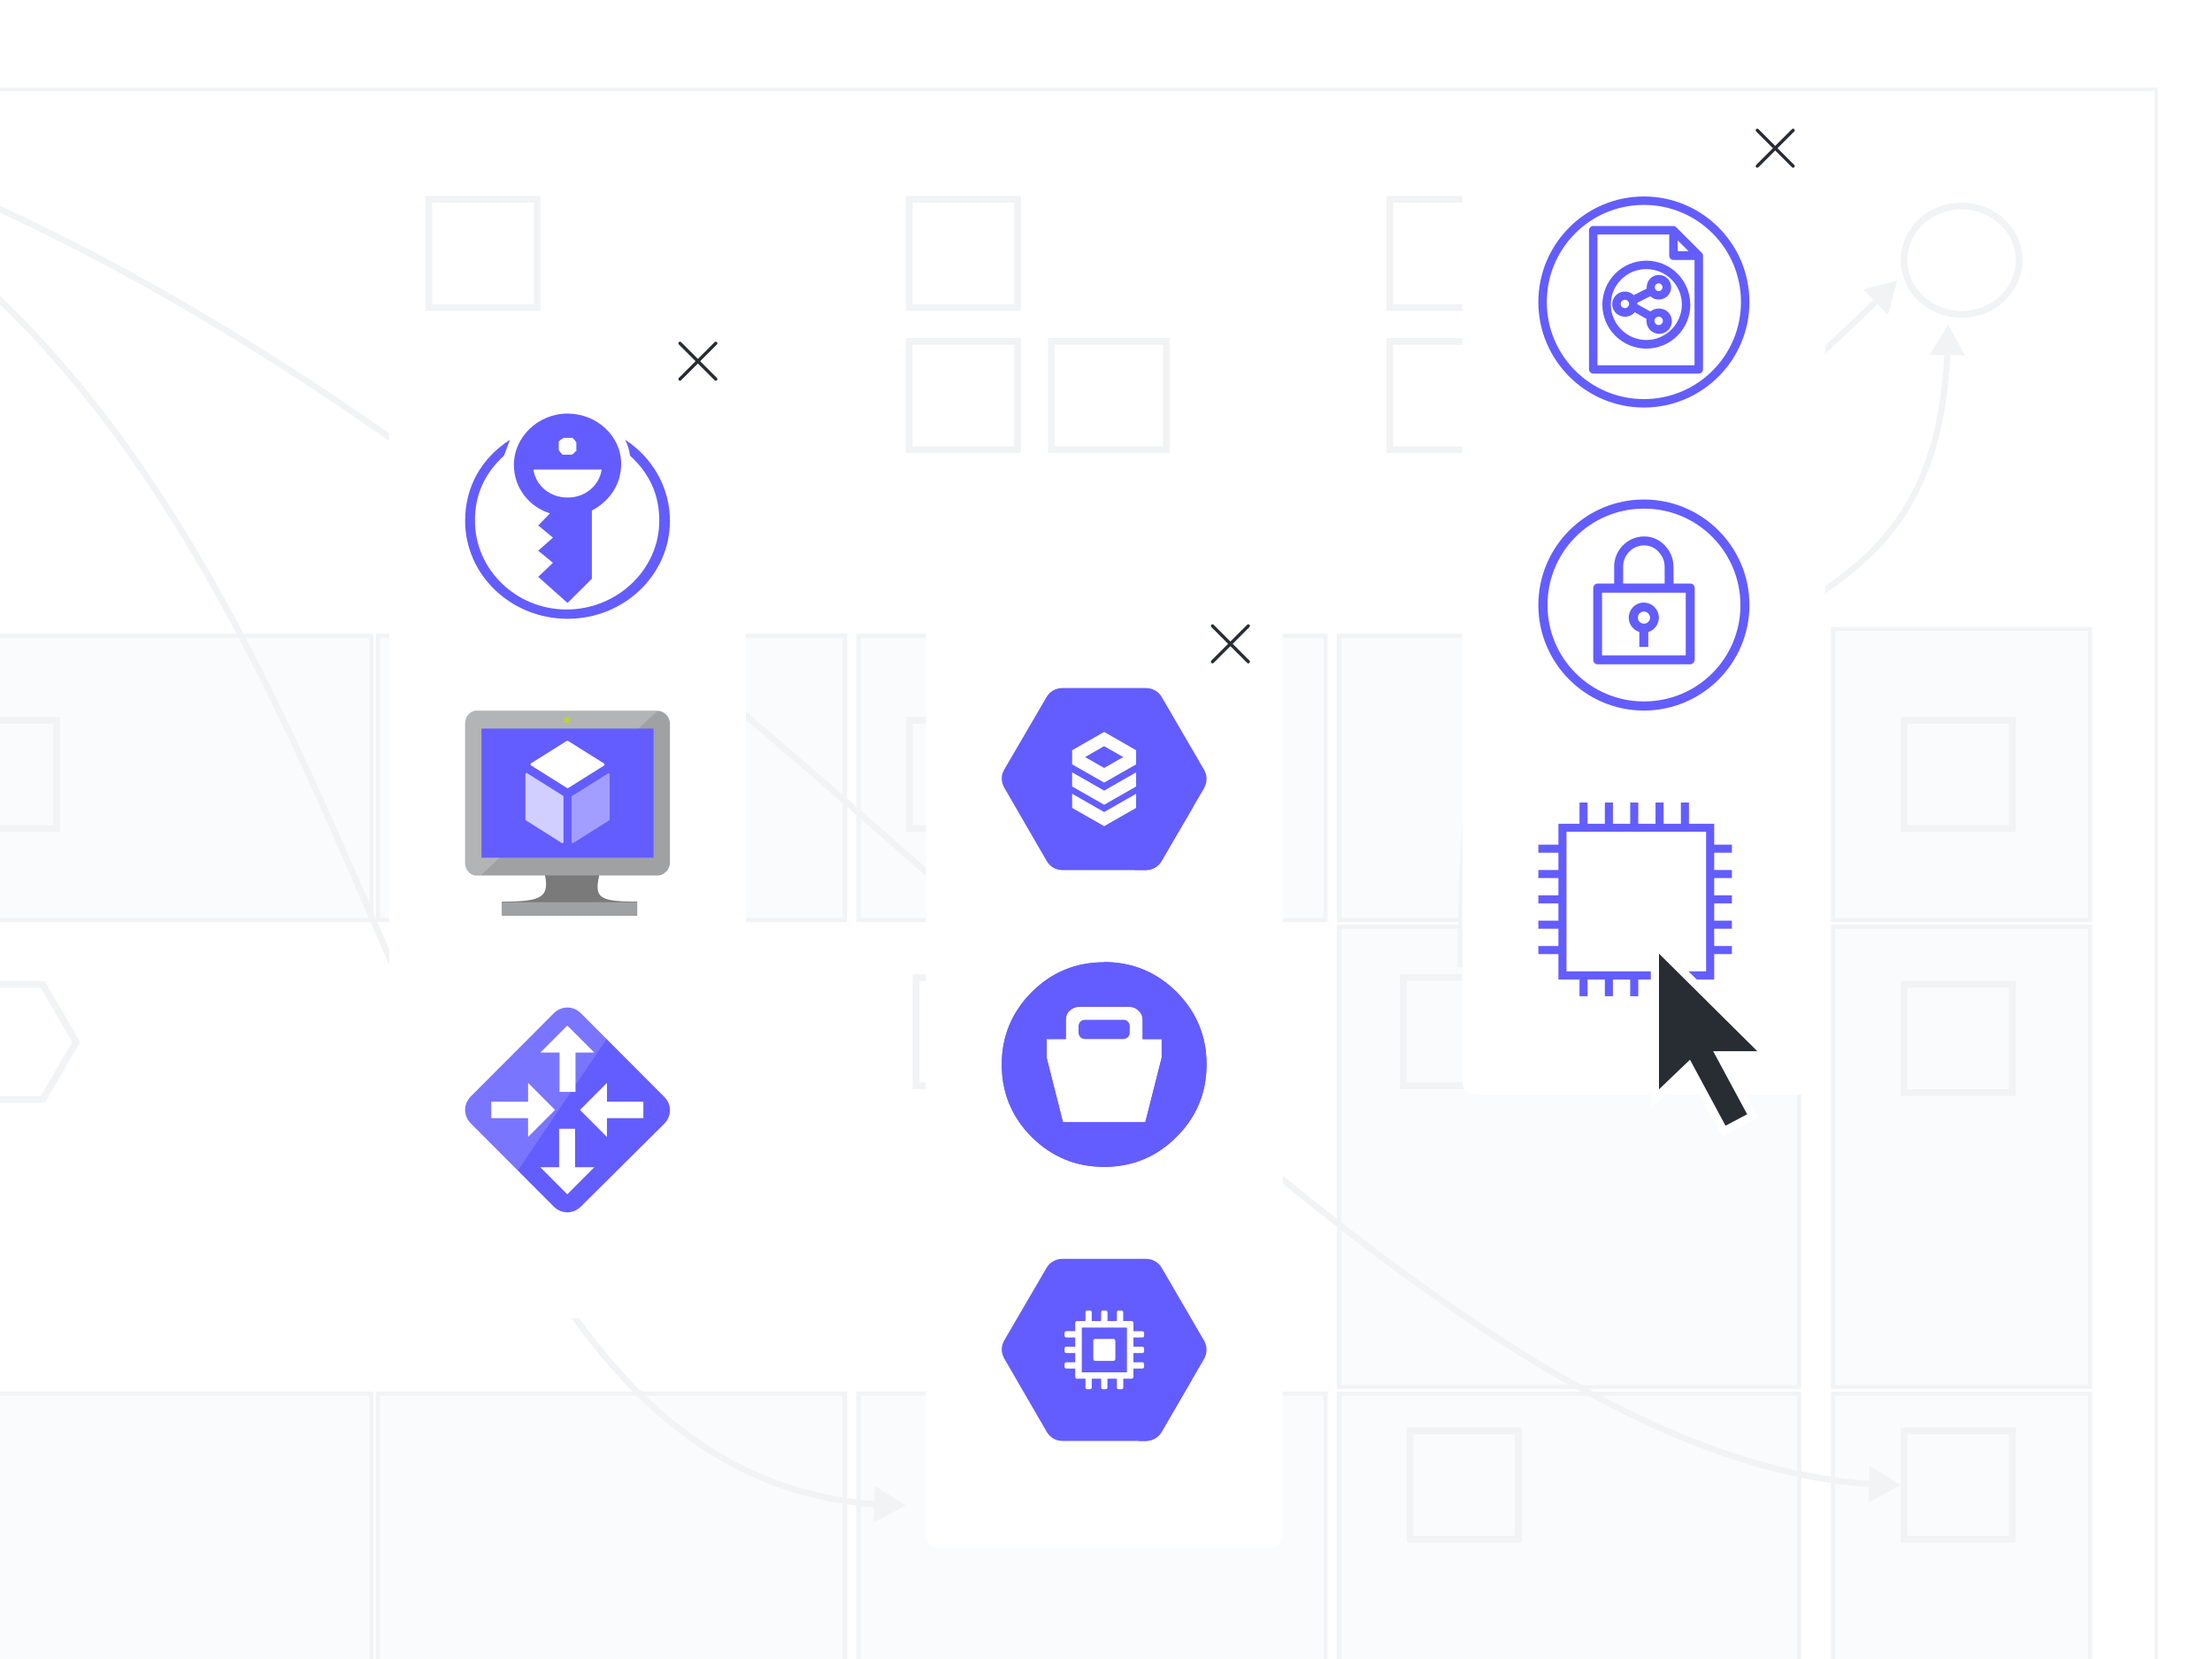 <svg width="540" height="405" viewBox="0 0 540 405" fill="none" xmlns="http://www.w3.org/2000/svg">
<g clip-path="url(#clip0)">
<rect x="-32.856" y="21.801" width="559.23" height="506.363" stroke="#F2F3F5" stroke-width="0.826"/>
<rect x="-23.357" y="155.205" width="113.994" height="69.388" fill="#FAFBFC"/>
<rect x="-23.357" y="155.205" width="113.994" height="69.388" stroke="#F2F3F5"/>
<rect x="-23.357" y="340.239" width="113.994" height="71.04" fill="#FAFBFC"/>
<rect x="-23.357" y="340.239" width="113.994" height="71.04" stroke="#F2F3F5"/>
<rect x="209.588" y="155.205" width="113.994" height="69.388" fill="#FAFBFC"/>
<rect x="209.588" y="155.205" width="113.994" height="69.388" stroke="#F2F3F5"/>
<rect x="209.588" y="340.239" width="113.994" height="71.04" fill="#FAFBFC"/>
<rect x="209.588" y="340.239" width="113.994" height="71.04" stroke="#F2F3F5"/>
<rect x="92.289" y="155.205" width="113.994" height="69.388" fill="#FAFBFC"/>
<rect x="92.289" y="155.205" width="113.994" height="69.388" stroke="#F2F3F5"/>
<rect x="92.289" y="340.239" width="113.994" height="71.04" fill="#FAFBFC"/>
<rect x="92.289" y="340.239" width="113.994" height="71.04" stroke="#F2F3F5"/>
<rect x="326.883" y="226.245" width="112.342" height="112.342" fill="#FAFBFC"/>
<rect x="326.883" y="226.245" width="112.342" height="112.342" stroke="#F2F3F5"/>
<rect x="326.883" y="155.205" width="112.342" height="69.388" fill="#FAFBFC"/>
<rect x="326.883" y="155.205" width="112.342" height="69.388" stroke="#F2F3F5"/>
<rect x="326.883" y="340.239" width="112.342" height="71.04" fill="#FAFBFC"/>
<rect x="326.883" y="340.239" width="112.342" height="71.04" stroke="#F2F3F5"/>
<rect x="447.484" y="340.239" width="62.779" height="71.04" fill="#FAFBFC"/>
<rect x="447.484" y="340.239" width="62.779" height="71.04" stroke="#F2F3F5"/>
<rect x="447.484" y="153.555" width="62.779" height="71.04" fill="#FAFBFC"/>
<rect x="447.484" y="153.555" width="62.779" height="71.04" stroke="#F2F3F5"/>
<rect x="447.484" y="226.245" width="62.779" height="112.342" fill="#FAFBFC"/>
<rect x="447.484" y="226.245" width="62.779" height="112.342" stroke="#F2F3F5"/>
<rect x="104.676" y="48.646" width="26.433" height="26.433" stroke="#F2F3F5" stroke-width="1.652"/>
<rect x="221.974" y="48.646" width="26.433" height="26.433" stroke="#F2F3F5" stroke-width="1.652"/>
<rect x="339.275" y="48.646" width="26.433" height="26.433" stroke="#F2F3F5" stroke-width="1.652"/>
<rect x="344.23" y="349.326" width="26.433" height="26.433" stroke="#F2F3F5" stroke-width="1.652"/>
<rect x="464.832" y="175.857" width="26.433" height="26.433" stroke="#F2F3F5" stroke-width="1.652"/>
<rect x="221.974" y="83.341" width="26.433" height="26.433" stroke="#F2F3F5" stroke-width="1.652"/>
<rect x="339.275" y="83.341" width="26.433" height="26.433" stroke="#F2F3F5" stroke-width="1.652"/>
<rect x="464.832" y="349.326" width="26.433" height="26.433" stroke="#F2F3F5" stroke-width="1.652"/>
<rect x="221.974" y="175.857" width="28.085" height="26.433" stroke="#F2F3F5" stroke-width="1.652"/>
<rect x="342.578" y="238.637" width="26.433" height="26.433" stroke="#F2F3F5" stroke-width="1.652"/>
<rect x="223.627" y="238.637" width="26.433" height="26.433" stroke="#F2F3F5" stroke-width="1.652"/>
<rect x="106.33" y="175.857" width="26.433" height="26.433" stroke="#F2F3F5" stroke-width="1.652"/>
<rect x="-12.617" y="175.857" width="26.433" height="26.433" stroke="#F2F3F5" stroke-width="1.652"/>
<rect x="256.67" y="175.857" width="28.085" height="26.433" stroke="#F2F3F5" stroke-width="1.652"/>
<rect x="377.271" y="238.637" width="26.433" height="26.433" stroke="#F2F3F5" stroke-width="1.652"/>
<rect x="256.67" y="83.341" width="28.085" height="26.433" stroke="#F2F3F5" stroke-width="1.652"/>
<rect x="375.621" y="48.646" width="26.433" height="26.433" stroke="#F2F3F5" stroke-width="1.652"/>
<rect x="464.832" y="240.289" width="26.433" height="26.433" stroke="#F2F3F5" stroke-width="1.652"/>
<mask id="path-32-inside-1" fill="white">
<rect x="336.797" y="176.682" width="28.085" height="28.085" rx="0.786"/>
</mask>
<rect x="336.797" y="176.682" width="28.085" height="28.085" rx="0.786" fill="#FAFBFC" stroke="#F2F3F5" stroke-width="3.304" mask="url(#path-32-inside-1)"/>
<mask id="path-33-inside-2" fill="white">
<rect x="343.404" y="170.076" width="28.085" height="28.085" rx="0.786"/>
</mask>
<rect x="343.404" y="170.076" width="28.085" height="28.085" rx="0.786" stroke="#F2F3F5" stroke-width="3.304" mask="url(#path-33-inside-2)"/>
<mask id="path-34-inside-3" fill="white">
<rect x="107.156" y="246.07" width="26.433" height="28.085" rx="0.786"/>
</mask>
<rect x="107.156" y="246.07" width="26.433" height="28.085" rx="0.786" fill="#FAFBFC" stroke="#F2F3F5" stroke-width="3.304" mask="url(#path-34-inside-3)"/>
<mask id="path-35-inside-4" fill="white">
<rect x="112.111" y="241.114" width="28.085" height="28.085" rx="0.786"/>
</mask>
<rect x="112.111" y="241.114" width="28.085" height="28.085" rx="0.786" stroke="#F2F3F5" stroke-width="3.304" mask="url(#path-35-inside-4)"/>
<mask id="path-36-inside-5" fill="white">
<rect x="155.066" y="246.07" width="26.433" height="28.085" rx="0.786"/>
</mask>
<rect x="155.066" y="246.07" width="26.433" height="28.085" rx="0.786" fill="#FAFBFC" stroke="#F2F3F5" stroke-width="3.304" mask="url(#path-36-inside-5)"/>
<mask id="path-37-inside-6" fill="white">
<rect x="160.025" y="241.114" width="28.085" height="28.085" rx="0.786"/>
</mask>
<rect x="160.025" y="241.114" width="28.085" height="28.085" rx="0.786" stroke="#F2F3F5" stroke-width="3.304" mask="url(#path-37-inside-6)"/>
<mask id="path-38-inside-7" fill="white">
<rect x="222.801" y="355.108" width="28.085" height="28.085" rx="0.786"/>
</mask>
<rect x="222.801" y="355.108" width="28.085" height="28.085" rx="0.786" fill="#F2F3F5" stroke="#F2F3F5" stroke-width="3.304" mask="url(#path-38-inside-7)"/>
<mask id="path-39-inside-8" fill="white">
<rect x="229.41" y="348.5" width="26.433" height="28.085" rx="0.786"/>
</mask>
<rect x="229.41" y="348.5" width="26.433" height="28.085" rx="0.786" stroke="#F2F3F5" stroke-width="3.304" mask="url(#path-39-inside-8)"/>
<mask id="path-40-inside-9" fill="white">
<rect x="-13.443" y="54.43" width="26.433" height="28.085" rx="0.786"/>
</mask>
<rect x="-13.443" y="54.43" width="26.433" height="28.085" rx="0.786" fill="#FAFBFC" stroke="#F2F3F5" stroke-width="3.304" mask="url(#path-40-inside-9)"/>
<mask id="path-41-inside-10" fill="white">
<rect x="-8.488" y="47.82" width="28.085" height="28.085" rx="0.786"/>
</mask>
<rect x="-8.488" y="47.82" width="28.085" height="28.085" rx="0.786" stroke="#F2F3F5" stroke-width="3.304" mask="url(#path-41-inside-10)"/>
<path d="M-5.872 240.334C-5.902 240.334 -5.93 240.349 -5.945 240.375L-14.061 254.337C-14.076 254.363 -14.076 254.395 -14.061 254.421L-14.775 254.836L-14.061 254.421L-5.945 268.383C-5.93 268.408 -5.902 268.424 -5.872 268.424H10.371C10.401 268.424 10.428 268.408 10.443 268.383L18.559 254.421C18.575 254.395 18.575 254.363 18.559 254.337L10.443 240.375C10.428 240.349 10.401 240.334 10.371 240.334H-5.872Z" stroke="#F2F3F5" stroke-width="1.652"/>
<mask id="path-43-inside-11" fill="white">
<path d="M10.342 269.204C10.666 269.204 10.966 269.032 11.129 268.752L19.217 254.837C19.381 254.554 19.381 254.205 19.217 253.923L11.129 240.008C10.966 239.728 10.666 239.555 10.342 239.555H-5.844C-6.168 239.555 -6.468 239.728 -6.631 240.008L-14.719 253.923C-14.883 254.205 -14.883 254.554 -14.719 254.837L-6.631 268.752C-6.468 269.032 -6.168 269.204 -5.844 269.204H10.342ZM11.186 268.846C11.023 269.126 10.723 269.298 10.399 269.298H-5.901C-6.225 269.298 -6.524 269.126 -6.687 268.846L-14.832 254.837C-14.996 254.554 -14.996 254.205 -14.832 253.923L-6.687 239.914C-6.524 239.634 -6.225 239.462 -5.901 239.462H10.399C10.723 239.462 11.023 239.634 11.186 239.914L19.33 253.923C19.495 254.205 19.495 254.554 19.33 254.837L11.186 268.846Z"/>
</mask>
<path d="M19.33 253.923L17.902 254.753L19.33 253.923ZM19.33 254.837L17.902 254.007L19.33 254.837ZM11.186 239.914L9.758 240.744L11.186 239.914ZM-6.687 268.846L-5.259 268.015L-6.687 268.846ZM11.186 268.846L9.758 268.015L11.186 268.846ZM-6.631 268.752L-8.059 269.582L-6.631 268.752ZM11.129 240.008L12.557 239.178L11.129 240.008ZM19.217 254.837L17.789 254.007L19.217 254.837ZM19.217 253.923L17.789 254.753L19.217 253.923ZM11.129 268.752L12.557 269.582L11.129 268.752ZM9.701 267.921L17.789 254.007L20.645 255.667L12.557 269.582L9.701 267.921ZM17.789 254.753L9.701 240.838L12.557 239.178L20.645 253.092L17.789 254.753ZM10.342 241.207H-5.844V237.903H10.342V241.207ZM-5.202 240.838L-13.29 254.753L-16.147 253.092L-8.059 239.178L-5.202 240.838ZM-13.29 254.007L-5.202 267.921L-8.059 269.582L-16.147 255.667L-13.29 254.007ZM-5.844 267.552H10.342V270.856H-5.844V267.552ZM10.399 270.95H-5.901V267.646H10.399V270.95ZM-8.116 269.676L-16.26 255.668L-13.403 254.007L-5.259 268.015L-8.116 269.676ZM-16.26 253.092L-8.116 239.084L-5.259 240.744L-13.403 254.753L-16.26 253.092ZM-5.901 237.809H10.399V241.114H-5.901V237.809ZM12.614 239.084L20.758 253.092L17.902 254.753L9.758 240.744L12.614 239.084ZM20.758 255.668L12.614 269.676L9.758 268.015L17.902 254.007L20.758 255.668ZM20.758 253.092C21.221 253.888 21.221 254.871 20.758 255.668L17.902 254.007C17.768 254.237 17.768 254.522 17.902 254.753L20.758 253.092ZM10.399 237.809C11.312 237.809 12.155 238.295 12.614 239.084L9.758 240.744C9.89 240.973 10.135 241.114 10.399 241.114V237.809ZM-8.116 239.084C-7.657 238.295 -6.813 237.809 -5.901 237.809V241.114C-5.636 241.114 -5.392 240.973 -5.259 240.744L-8.116 239.084ZM-16.26 255.668C-16.723 254.871 -16.723 253.888 -16.26 253.092L-13.403 254.753C-13.269 254.522 -13.269 254.237 -13.403 254.007L-16.26 255.668ZM-5.901 270.95C-6.813 270.95 -7.657 270.465 -8.116 269.676L-5.259 268.015C-5.392 267.787 -5.636 267.646 -5.901 267.646V270.95ZM10.399 267.646C10.135 267.646 9.89 267.787 9.758 268.015L12.614 269.676C12.155 270.465 11.312 270.95 10.399 270.95V267.646ZM-5.202 267.921C-5.335 267.693 -5.58 267.552 -5.844 267.552V270.856C-6.757 270.856 -7.6 270.371 -8.059 269.582L-5.202 267.921ZM-13.29 254.753C-13.156 254.522 -13.156 254.237 -13.29 254.007L-16.147 255.667C-16.61 254.871 -16.61 253.888 -16.147 253.092L-13.29 254.753ZM-5.844 241.207C-5.58 241.207 -5.335 241.067 -5.202 240.838L-8.059 239.178C-7.6 238.389 -6.757 237.903 -5.844 237.903V241.207ZM9.701 240.838C9.834 241.067 10.078 241.207 10.342 241.207V237.903C11.255 237.903 12.099 238.389 12.557 239.178L9.701 240.838ZM17.789 254.007C17.655 254.237 17.655 254.522 17.789 254.753L20.645 253.092C21.108 253.888 21.108 254.871 20.645 255.667L17.789 254.007ZM12.557 269.582C12.099 270.371 11.255 270.856 10.342 270.856V267.552C10.078 267.552 9.834 267.693 9.701 267.921L12.557 269.582Z" fill="#F2F3F5" mask="url(#path-43-inside-11)"/>
<path d="M475.572 79.212L471.079 86.615L479.737 86.805L475.572 79.212ZM474.675 85.926C473.704 107.475 468.001 120.734 460.058 130.23C452.083 139.764 441.819 145.558 431.5 152.146C421.21 158.714 410.94 166.035 403.267 178.594C395.593 191.154 390.564 208.87 390.564 236.16H392.064C392.064 209.05 397.06 191.63 404.547 179.377C412.033 167.122 422.058 159.952 432.307 153.41C442.527 146.886 453.047 140.95 461.208 131.192C469.403 121.396 475.191 107.801 476.174 85.993L474.675 85.926Z" fill="#F2F3F5"/>
<path d="M463.179 68.471L454.801 70.665L460.89 76.823L463.179 68.471ZM457.85 72.685C437.606 92.477 421.134 105.715 407.803 116.153C394.492 126.575 384.236 134.261 376.528 142.9C361.02 160.28 355.869 181.46 355.869 236.157L357.369 236.157C357.369 181.468 362.549 160.82 377.647 143.898C385.242 135.386 395.357 127.803 408.727 117.334C422.078 106.881 438.598 93.605 458.899 73.757L457.85 72.685Z" fill="#F2F3F5"/>
<path d="M492.917 63.517C492.917 70.772 486.675 76.734 478.875 76.734C471.074 76.734 464.832 70.772 464.832 63.517C464.832 56.261 471.074 50.3 478.875 50.3C486.675 50.3 492.917 56.261 492.917 63.517Z" stroke="#F2F3F5" stroke-width="1.652"/>
<path d="M464.009 362.542L456.416 357.835L456.136 366.764L464.009 362.542ZM-162.131 13.9C-22.831 13.9 92.319 98.551 192.487 184.622C242.533 227.624 288.873 271.009 332.529 304.226C376.178 337.438 417.311 360.621 457.009 363.096L457.106 361.552C417.897 359.107 377.08 336.179 333.465 302.994C289.857 269.813 243.617 226.515 193.496 183.448C93.33 97.38 -22.208 12.353 -162.131 12.353V13.9Z" fill="#F2F3F5"/>
<path d="M221.152 367.499L213.569 362.776L213.271 371.704L221.152 367.499ZM-162.131 13.9C-92.532 13.9 -43.731 35.331 -7.295 67.6C29.166 99.891 53.294 143.077 73.454 186.68C93.585 230.219 109.798 274.284 130.367 308.013C150.964 341.788 176.069 365.452 214.121 368.037L214.226 366.493C176.902 363.958 152.17 340.794 131.688 307.207C111.178 273.575 95.071 229.745 74.859 186.03C54.676 142.379 30.439 98.951 -6.269 66.441C-43.002 33.909 -92.174 12.353 -162.131 12.353V13.9Z" fill="#F2F3F5"/>
<g filter="url(#filter0_d)">
<path d="M357 23.806C357 22.256 358.256 21 359.806 21H442.812C444.362 21 445.618 22.256 445.618 23.806V261.611C445.618 263.161 444.362 264.417 442.812 264.417H359.806C358.256 264.417 357 263.161 357 261.611V23.806Z" fill="white"/>
<path d="M401.824 60.831C395.942 60.874 391.176 65.683 391.176 71.566C391.176 77.491 395.985 82.3 401.91 82.3C407.836 82.3 412.645 77.491 412.645 71.566C412.602 65.554 407.75 60.788 401.824 60.831ZM401.824 80.196C397.058 80.153 393.194 76.203 393.237 71.437C393.28 66.671 397.23 62.806 401.996 62.892C406.762 62.935 410.584 66.799 410.584 71.566C410.541 76.332 406.634 80.239 401.824 80.196Z" fill="#635DFF"/>
<path d="M401.31 45.158C387.097 45.158 375.547 56.709 375.547 70.921C375.547 85.134 387.097 96.684 401.31 96.684C415.522 96.684 427.073 85.134 427.073 70.921C427.073 56.709 415.522 45.158 401.31 45.158ZM401.31 94.623C388.214 94.623 377.608 84.017 377.608 70.921C377.608 57.825 388.214 47.219 401.31 47.219C414.406 47.219 425.012 57.825 425.012 70.921C425.012 84.017 414.406 94.623 401.31 94.623Z" fill="#635DFF"/>
<path d="M415.395 58.856L409.212 52.673C408.997 52.502 408.782 52.373 408.482 52.373H388.945C388.386 52.373 387.914 52.845 387.914 53.403V87.368C387.914 87.926 388.386 88.398 388.945 88.398H414.708C415.266 88.398 415.738 87.926 415.738 87.368V59.586C415.738 59.286 415.609 59.028 415.395 58.856ZM409.555 55.851L412.217 58.513H409.555V55.851ZM413.677 86.38H389.975V54.434H407.494V59.586C407.494 60.188 407.923 60.66 408.525 60.66H413.677V86.38Z" fill="#635DFF"/>
<path d="M404.916 72.511C404.144 72.511 403.5 72.769 402.898 73.241L399.721 71.48V71.437C399.721 71.309 399.721 71.223 399.721 71.094L402.898 69.505C403.457 70.063 404.144 70.321 404.959 70.321C406.634 70.321 407.965 68.99 407.965 67.315C407.965 65.641 406.634 64.31 404.959 64.31C403.328 64.31 401.997 65.641 401.997 67.315V67.659L398.819 69.248C398.776 69.205 398.69 69.119 398.647 69.076C397.359 68.002 395.384 68.174 394.311 69.462C393.194 70.75 393.366 72.726 394.697 73.799C395.985 74.873 397.96 74.744 399.077 73.413L401.954 75.044C401.911 75.216 401.911 75.388 401.954 75.559V75.603C401.954 77.32 403.328 78.694 405.045 78.694C406.763 78.694 408.137 77.32 408.137 75.603C408.137 73.885 406.763 72.511 405.045 72.511H404.916ZM404.916 66.371C405.432 66.371 405.861 66.8 405.861 67.315C405.861 67.831 405.432 68.26 404.916 68.26C404.401 68.26 403.972 67.831 403.972 67.315C403.972 66.8 404.401 66.371 404.916 66.371ZM396.672 72.425C396.114 72.425 395.642 71.953 395.642 71.394C395.642 70.836 396.114 70.364 396.672 70.364C397.231 70.364 397.703 70.836 397.703 71.394V71.437C397.66 71.953 397.231 72.425 396.672 72.425ZM404.916 76.547C404.358 76.547 403.886 76.075 403.886 75.517C403.886 74.958 404.358 74.486 404.916 74.486C405.475 74.486 405.947 74.958 405.947 75.517V75.559C405.904 76.118 405.475 76.547 404.916 76.547Z" fill="#635DFF"/>
<path d="M412.602 159.366H390.017C389.416 159.366 388.943 158.893 388.943 158.249V140.773C388.943 140.172 389.416 139.657 390.017 139.657H412.645C413.246 139.657 413.719 140.129 413.719 140.773V158.249C413.676 158.851 413.204 159.366 412.602 159.366ZM391.09 157.176H411.529V141.89H391.09V157.176Z" fill="#635DFF"/>
<path d="M400.193 149.577H402.383V155.116H400.193V149.577ZM408.566 140.559H406.376V135.664C406.376 134.205 405.904 132.959 404.874 131.886C403.929 130.855 402.727 130.34 401.31 130.34C398.476 130.383 396.2 132.745 396.243 135.579V140.517H394.053V135.579C394.01 131.542 397.274 128.193 401.31 128.15C403.328 128.15 405.045 128.88 406.419 130.34C407.836 131.843 408.523 133.56 408.523 135.622L408.566 140.559Z" fill="#635DFF"/>
<path d="M401.31 170.659C387.097 170.659 375.547 159.109 375.547 144.896C375.547 130.684 387.097 119.133 401.31 119.133C415.522 119.133 427.073 130.684 427.073 144.896C427.073 159.109 415.522 170.659 401.31 170.659ZM401.31 121.366C388.257 121.366 377.78 131.886 377.78 144.896C377.78 157.95 388.3 168.427 401.353 168.427C414.406 168.427 424.883 157.907 424.883 144.896C424.84 131.843 414.32 121.323 401.31 121.366Z" fill="#635DFF"/>
<path d="M401.31 151.637C399.292 151.637 397.617 150.005 397.617 147.987C397.617 145.968 399.249 144.294 401.267 144.294C403.286 144.294 404.961 145.925 404.961 147.987C404.961 150.005 403.329 151.637 401.31 151.637ZM401.31 146.484C400.494 146.484 399.807 147.171 399.85 147.987C399.85 148.803 400.494 149.447 401.353 149.447C402.169 149.447 402.813 148.76 402.813 147.944C402.77 147.171 402.126 146.484 401.31 146.484Z" fill="#635DFF"/>
<path d="M418.472 236.327H380.447V198.302H418.472V236.327ZM382.417 234.318H416.502V200.233H382.417V234.318Z" fill="#635DFF"/>
<path d="M385.595 193.108H387.565V198.704H385.595V193.108ZM391.781 193.108H393.752V198.704H391.781V193.108ZM397.968 193.108H399.938V198.704H397.968V193.108ZM404.154 193.108H406.125V198.704H404.154V193.108ZM410.341 193.108H412.311V198.704H410.341V193.108ZM385.595 234.798H387.565V240.394H385.595V234.798ZM391.781 234.798H393.752V240.394H391.781V234.798ZM397.968 234.798H399.938V240.394H397.968V234.798ZM404.154 234.798H406.125V240.394H404.154V234.798ZM410.341 234.798H412.311V240.394H410.341V234.798ZM417.197 203.393H422.793V205.363H417.197V203.393ZM417.197 209.579H422.793V211.55H417.197V209.579ZM417.197 215.766H422.793V217.736H417.197V215.766ZM417.197 221.952H422.793V223.923H417.197V221.952ZM417.197 228.139H422.793V230.109H417.197V228.139ZM375.547 203.393H381.142V205.363H375.547V203.393ZM375.547 209.579H381.142V211.55H375.547V209.579ZM375.547 215.766H381.142V217.736H375.547V215.766ZM375.547 221.952H381.142V223.923H375.547V221.952ZM375.547 228.139H381.142V230.109H375.547V228.139Z" fill="#635DFF"/>
<path d="M429 29L437.739 37.739M437.739 29L429 37.739" stroke="#282C33" stroke-width="0.794" stroke-linecap="round"/>
<path d="M420.361 272.474L420.832 273.347L421.708 272.884L426.987 270.098L427.879 269.628L427.401 268.74L419.898 254.813H429H431.428L429.704 253.103L405.704 229.29L404 227.599V230V263.125V265.464L405.691 263.848L412.308 257.524L420.361 272.474Z" fill="#282C33" stroke="white" stroke-width="2"/>
</g>
<g filter="url(#filter1_d)">
<path d="M226 143.806C226 142.256 227.256 141 228.806 141H310.286C311.836 141 313.092 142.256 313.092 143.806V372.194C313.092 373.744 311.836 375 310.286 375H228.806C227.256 375 226 373.744 226 372.194V143.806Z" fill="white"/>
<path d="M293.946 185.12L283.649 167.424C282.848 166.002 281.446 165.197 279.797 165.158H259.297C257.648 165.197 256.249 166.002 255.445 167.424L245.147 185.073C244.347 186.452 244.347 188.05 245.147 189.472L255.445 207.254C256.246 208.719 257.593 209.566 259.297 209.609H279.797C281.446 209.562 282.844 208.711 283.649 207.25L293.946 189.601C294.747 188.136 294.747 186.534 293.946 185.108V185.12Z" fill="#635DFF"/>
<path d="M277.352 180.394L269.797 177.815L261.828 183.792L266.817 188.714L261.801 189.222L266.496 193.871L261.742 194.437L277.067 209.594H279.809C281.462 209.535 282.856 208.707 283.649 207.25L291.267 194.152L277.352 180.394Z" fill="#635DFF"/>
<path d="M269.547 175.874L261.734 180.343V183.792L269.547 188.245L277.352 183.792V180.343L269.547 175.874ZM274.215 182.007L269.543 184.671L264.887 182.015L269.535 179.339L274.211 182.011L274.215 182.007Z" fill="white"/>
<path d="M261.734 185.737V189.187L269.547 193.656L277.352 189.191V185.745L269.539 190.206L261.738 185.745L261.734 185.737Z" fill="white"/>
<path d="M261.734 190.968V194.417L269.547 198.883L277.352 194.417V190.968L269.539 195.433L261.738 190.968H261.734Z" fill="white"/>
<path d="M294.547 257.058C294.547 270.859 283.348 282.058 269.547 282.058C255.746 282.058 244.547 270.859 244.547 257.058C244.547 243.257 255.746 232.058 269.547 232.058C283.348 232.058 294.547 243.257 294.547 257.058Z" fill="white"/>
<path d="M269.547 232.105C262.648 232.105 256.746 234.507 251.852 239.41C246.996 244.308 244.547 250.207 244.547 257.058C244.547 263.957 246.996 269.859 251.852 274.754C256.746 279.609 262.648 282.058 269.547 282.058C276.445 282.058 282.348 279.609 287.242 274.707C292.098 269.863 294.547 263.957 294.547 257.058C294.547 250.156 292.098 244.257 287.242 239.363C282.348 234.507 276.445 232.058 269.547 232.058V232.105ZM283.598 255.359L279.598 271.156H259.496L255.496 255.359V250.855H260.195V246.156C260.195 245.257 260.445 244.554 261.094 243.957C261.695 243.359 262.445 243.007 263.297 243.007H275.797C276.695 243.007 277.398 243.359 277.996 243.961C278.648 244.562 278.945 245.312 278.945 246.16V250.863H283.594V255.367L283.598 255.359Z" fill="#635DFF"/>
<path d="M269.547 232.105C262.648 232.105 256.746 234.507 251.852 239.41C246.996 244.308 244.547 250.207 244.547 257.058C244.547 263.957 246.996 269.859 251.852 274.754C256.746 279.609 262.648 282.058 269.547 282.058C276.445 282.058 282.348 279.609 287.242 274.707C292.098 269.863 294.547 263.957 294.547 257.058C294.547 250.156 292.098 244.257 287.242 239.363C282.348 234.507 276.445 232.058 269.547 232.058V232.105ZM283.598 255.359L279.598 271.156H259.496L255.496 255.359V250.855H260.195V246.156C260.195 245.257 260.445 244.554 261.094 243.957C261.695 243.359 262.445 243.007 263.297 243.007H275.797C276.695 243.007 277.398 243.359 277.996 243.961C278.648 244.562 278.945 245.312 278.945 246.16V250.863H283.594V255.367L283.598 255.359Z" fill="#635DFF"/>
<path d="M274.234 246.152H264.859C264.422 246.152 264.059 246.296 263.734 246.613C263.445 246.925 263.297 247.3 263.297 247.738V249.285C263.297 250.16 263.984 250.847 264.859 250.847H274.234C275.109 250.847 275.797 250.136 275.797 249.273V247.71C275.797 247.273 275.633 246.902 275.336 246.585C275.023 246.289 274.66 246.136 274.234 246.136V246.152Z" fill="#635DFF"/>
<path d="M293.946 324.469L283.649 306.773C282.848 305.351 281.446 304.546 279.797 304.507H259.296C257.648 304.546 256.249 305.351 255.445 306.773L245.147 324.422C244.347 325.801 244.347 327.399 245.147 328.821L255.445 346.603C256.246 348.068 257.593 348.915 259.296 348.958H279.797C281.446 348.911 282.844 348.06 283.649 346.599L293.946 328.95C294.747 327.485 294.747 325.883 293.946 324.457V324.469Z" fill="#635DFF"/>
<path d="M290.982 333.989L274.086 317.258L272.876 319.859L270.239 317.258L269.028 319.859L266.426 317.258L265.781 320.395L263.453 320.777L262.984 322.809L259.977 323.535L262.672 326.2L260.008 327.34L262.676 329.969L259.98 331.141L277.997 348.954H279.825C281.466 348.888 282.864 348.064 283.669 346.61L290.982 333.989Z" fill="#635DFF"/>
<path d="M271.821 324.059H267.367C267.105 324.059 266.898 324.27 266.898 324.527V328.942C266.898 329.196 267.105 329.41 267.367 329.41H271.821C272.078 329.399 272.278 329.188 272.278 328.942V324.527C272.278 324.27 272.063 324.059 271.801 324.059" fill="white"/>
<path d="M278.876 323.7C279.11 323.7 279.305 323.524 279.305 323.27V322.606C279.305 322.371 279.11 322.176 278.876 322.176H276.704V320.164C276.704 319.891 276.489 319.684 276.235 319.684H274.204V317.551C274.204 317.317 274.008 317.121 273.774 317.121H273.063C272.829 317.121 272.657 317.317 272.657 317.551V319.699H270.368V317.551C270.348 317.317 270.153 317.121 269.918 317.121H269.243C269.008 317.121 268.813 317.317 268.813 317.551V319.699H266.524V317.551C266.524 317.317 266.328 317.121 266.094 317.121H265.418C265.164 317.121 264.988 317.317 264.988 317.551V319.699H262.949C262.699 319.699 262.481 319.895 262.481 320.16V322.153H260.313C260.078 322.153 259.883 322.348 259.883 322.582V323.27C259.883 323.504 260.078 323.7 260.313 323.7H262.484V325.942H260.313C260.078 325.942 259.883 326.137 259.883 326.364V327.075C259.883 327.309 260.078 327.497 260.313 327.497H262.484V329.762H260.313C260.078 329.762 259.883 329.958 259.883 330.192V330.88C259.883 331.114 260.078 331.282 260.313 331.282H262.484V333.298C262.484 333.552 262.68 333.766 262.953 333.766H264.985V335.915C264.985 336.149 265.164 336.337 265.414 336.337H266.094C266.328 336.337 266.524 336.142 266.524 335.915V333.766H268.813V335.915C268.813 336.149 269.008 336.337 269.243 336.337H269.918C270.153 336.337 270.348 336.142 270.348 335.915V333.766H272.653V335.915C272.653 336.149 272.848 336.337 273.083 336.337H273.786C274.02 336.337 274.215 336.142 274.215 335.915V333.766H276.247C276.501 333.743 276.696 333.552 276.696 333.298V331.286H278.868C279.102 331.286 279.298 331.091 279.298 330.864V330.192C279.298 329.942 279.102 329.762 278.868 329.762H276.696V327.497H278.868C279.102 327.497 279.298 327.309 279.298 327.079V326.383V326.368C279.298 326.133 279.102 325.946 278.868 325.946H276.696V323.7H278.868H278.876ZM275.11 332.208H264.086V321.282H275.11V332.208Z" fill="white"/>
<path d="M296 150L304.739 158.739M304.739 150L296 158.739" stroke="#282C33" stroke-width="0.794" stroke-linecap="round"/>
</g>
<g filter="url(#filter2_d)">
<path d="M95 76.806C95 75.256 96.256 74 97.806 74H179.286C180.836 74 182.092 75.256 182.092 76.806V316.194C182.092 317.744 180.836 319 179.286 319H97.806C96.256 319 95 317.744 95 316.194V76.806Z" fill="white"/>
<path d="M138.549 98.158C131.398 98.158 125.453 103.844 125.453 110.682C125.453 116.372 129.252 120.952 134.249 122.522L131.394 125.477L134.984 128.441L131.394 131.627L134.984 134.591L131.394 138.014L138.545 144.389L144.49 138.473V121.833C148.79 119.566 151.641 115.446 151.641 110.461C151.641 103.615 145.692 98.162 138.545 98.162L138.549 98.158ZM140.929 107.267C140.929 107.267 140.461 107.267 140.219 107.727C140.219 107.727 139.726 108.186 139.492 108.186H137.363L136.871 107.727L136.399 107.034V105.001L136.875 104.541L137.61 104.082H139.731L140.231 104.541L140.699 105.23V107.267H140.929Z" fill="#635DFF"/>
<path d="M139.736 123.207V139.605L142.116 137.33V122.752C141.302 122.99 140.588 123.128 139.736 123.211V123.207Z" fill="#635DFF"/>
<path d="M138.549 118.652C142.766 118.694 146.281 115.814 146.882 111.823H130.217C130.814 115.814 134.333 118.694 138.549 118.652Z" fill="white"/>
<path d="M152.592 104.538C153.302 105.891 153.553 106.809 153.803 108.429C158.55 112.712 160.996 118.089 160.942 124.343C160.942 136.191 150.697 145.984 138.298 145.984C125.941 145.984 115.947 136.191 115.947 124.343C115.897 118.089 118.298 112.712 123.044 108.429L124.497 104.538C117.4 109.13 113.547 116.165 113.547 124.343C113.547 137.543 124.747 148.255 138.553 148.255C152.346 148.255 163.547 137.543 163.547 124.343C163.547 116.16 159.247 108.863 152.597 104.538H152.592Z" fill="#635DFF"/>
<path d="M146.539 209.838H132.81C134.46 216.358 132.247 217.296 122.547 217.296V220.704H155.543V217.288C145.835 217.288 144.885 216.358 146.535 209.838" fill="#7A7A7A"/>
<path d="M160.547 170.704H116.247C114.747 170.704 113.547 172.154 113.547 173.8V207.867C113.547 209.475 114.747 210.921 116.247 210.921H160.547C162.047 210.921 163.547 209.475 163.547 207.867V173.8C163.547 172.154 162.047 170.704 160.547 170.704Z" fill="#A0A1A2"/>
<path d="M160.559 170.709H116.276C114.768 170.709 113.547 172.155 113.547 173.805V207.868C113.547 209.476 114.768 210.922 116.276 210.922H117.309L160.559 170.713V170.709Z" fill="white" fill-opacity="0.2"/>
<path d="M159.547 175.054V206.575H117.547V175.054H159.547Z" fill="#635DFF"/>
<path d="M122.547 217.446H155.547V220.704H122.547V217.446Z" fill="#A0A1A2"/>
<path d="M139.067 172.979C139.067 173.409 138.746 173.754 138.359 173.754C137.963 173.754 137.65 173.409 137.65 172.984C137.65 172.559 137.963 172.217 138.359 172.217C138.746 172.217 139.067 172.559 139.067 172.988" fill="#B8D432"/>
<path d="M138.583 189.613C138.529 189.613 138.492 189.6 138.437 189.571L129.625 184.046C129.554 183.992 129.5 183.896 129.5 183.796C129.5 183.688 129.554 183.596 129.625 183.546L138.375 178.054C138.471 178.013 138.558 178.013 138.65 178.054L147.462 183.583C147.533 183.625 147.587 183.733 147.587 183.833C147.587 183.942 147.533 184.042 147.462 184.083L138.712 189.567C138.671 189.608 138.616 189.617 138.587 189.617" fill="white"/>
<path d="M137.318 203.037C137.255 203.037 137.218 203.021 137.172 203.004L128.401 197.479C128.31 197.437 128.264 197.354 128.264 197.246V186.187C128.264 186.087 128.305 185.987 128.401 185.937C128.476 185.883 128.576 185.883 128.664 185.937L137.443 191.454C137.518 191.504 137.568 191.592 137.568 191.692V202.75C137.568 202.854 137.518 202.958 137.443 203.008C137.401 203.025 137.351 203.042 137.318 203.042" fill="white" fill-opacity="0.7"/>
<path d="M139.796 203.038C139.755 203.038 139.705 203.021 139.659 203.004C139.576 202.954 139.525 202.85 139.525 202.746V191.771C139.525 191.671 139.576 191.571 139.659 191.521L148.434 186.009C148.517 185.954 148.617 185.954 148.692 186.009C148.784 186.059 148.834 186.163 148.834 186.259V197.238C148.834 197.354 148.784 197.446 148.692 197.488L139.925 203.004C139.884 203.021 139.842 203.038 139.8 203.038" fill="white" fill-opacity="0.4"/>
<path d="M138.493 293.153C137.293 293.153 136.093 292.653 135.193 291.753L114.943 271.453C114.047 270.553 113.547 269.353 113.547 268.153C113.547 266.953 114.047 265.753 114.947 264.853L135.197 244.553C136.101 243.653 137.301 243.153 138.501 243.153C139.701 243.153 140.901 243.653 141.801 244.553L162.151 264.953C163.047 265.853 163.547 266.953 163.547 268.253C163.547 269.453 163.047 270.653 162.147 271.553L141.793 291.753C140.893 292.653 139.693 293.153 138.493 293.153Z" fill="#635DFF"/>
<path d="M141.789 244.553C140.893 243.67 139.684 243.153 138.509 243.153C137.301 243.153 136.093 243.67 135.193 244.549L114.93 264.841C114.03 265.757 113.547 266.949 113.547 268.145C113.547 269.341 114.03 270.532 114.93 271.449L126.43 282.949L148.08 250.832L141.789 244.541V244.553Z" fill="white" fill-opacity="0.15"/>
<path d="M138.492 247.554L131.909 254.149H136.596V263.754H140.497V254.149H145.08L138.496 247.554H138.492ZM138.492 288.754L145.076 282.145H140.388V272.754H136.492V282.145H131.909L138.492 288.754ZM141.588 268.154L148.171 274.754V270.162H157.055V266.149H148.18V261.554L141.588 268.154ZM135.501 268.154L128.917 261.554V266.149H119.93V270.162H128.913V274.754L135.497 268.154H135.501Z" fill="white"/>
<path d="M166 81L174.739 89.739M174.739 81L166 89.739" stroke="#282C33" stroke-width="0.794" stroke-linecap="round"/>
</g>
</g>
<defs>
<filter id="filter0_d" x="348.582" y="15.388" width="105.455" height="291.837" filterUnits="userSpaceOnUse" color-interpolation-filters="sRGB">
<feFlood flood-opacity="0" result="BackgroundImageFix"/>
<feColorMatrix in="SourceAlpha" type="matrix" values="0 0 0 0 0 0 0 0 0 0 0 0 0 0 0 0 0 0 127 0" result="hardAlpha"/>
<feOffset dy="2.806"/>
<feGaussianBlur stdDeviation="4.209"/>
<feColorMatrix type="matrix" values="0 0 0 0 0 0 0 0 0 0 0 0 0 0 0 0 0 0 0.3 0"/>
<feBlend mode="normal" in2="BackgroundImageFix" result="effect1_dropShadow"/>
<feBlend mode="normal" in="SourceGraphic" in2="effect1_dropShadow" result="shape"/>
</filter>
<filter id="filter1_d" x="217.582" y="135.388" width="103.929" height="291.837" filterUnits="userSpaceOnUse" color-interpolation-filters="sRGB">
<feFlood flood-opacity="0" result="BackgroundImageFix"/>
<feColorMatrix in="SourceAlpha" type="matrix" values="0 0 0 0 0 0 0 0 0 0 0 0 0 0 0 0 0 0 127 0" result="hardAlpha"/>
<feOffset dy="2.806"/>
<feGaussianBlur stdDeviation="4.209"/>
<feColorMatrix type="matrix" values="0 0 0 0 0 0 0 0 0 0 0 0 0 0 0 0 0 0 0.3 0"/>
<feBlend mode="normal" in2="BackgroundImageFix" result="effect1_dropShadow"/>
<feBlend mode="normal" in="SourceGraphic" in2="effect1_dropShadow" result="shape"/>
</filter>
<filter id="filter2_d" x="86.582" y="68.388" width="103.929" height="291.837" filterUnits="userSpaceOnUse" color-interpolation-filters="sRGB">
<feFlood flood-opacity="0" result="BackgroundImageFix"/>
<feColorMatrix in="SourceAlpha" type="matrix" values="0 0 0 0 0 0 0 0 0 0 0 0 0 0 0 0 0 0 127 0" result="hardAlpha"/>
<feOffset dy="2.806"/>
<feGaussianBlur stdDeviation="4.209"/>
<feColorMatrix type="matrix" values="0 0 0 0 0 0 0 0 0 0 0 0 0 0 0 0 0 0 0.3 0"/>
<feBlend mode="normal" in2="BackgroundImageFix" result="effect1_dropShadow"/>
<feBlend mode="normal" in="SourceGraphic" in2="effect1_dropShadow" result="shape"/>
</filter>
<clipPath id="clip0">
<rect width="540" height="405" fill="white"/>
</clipPath>
</defs>
</svg>
